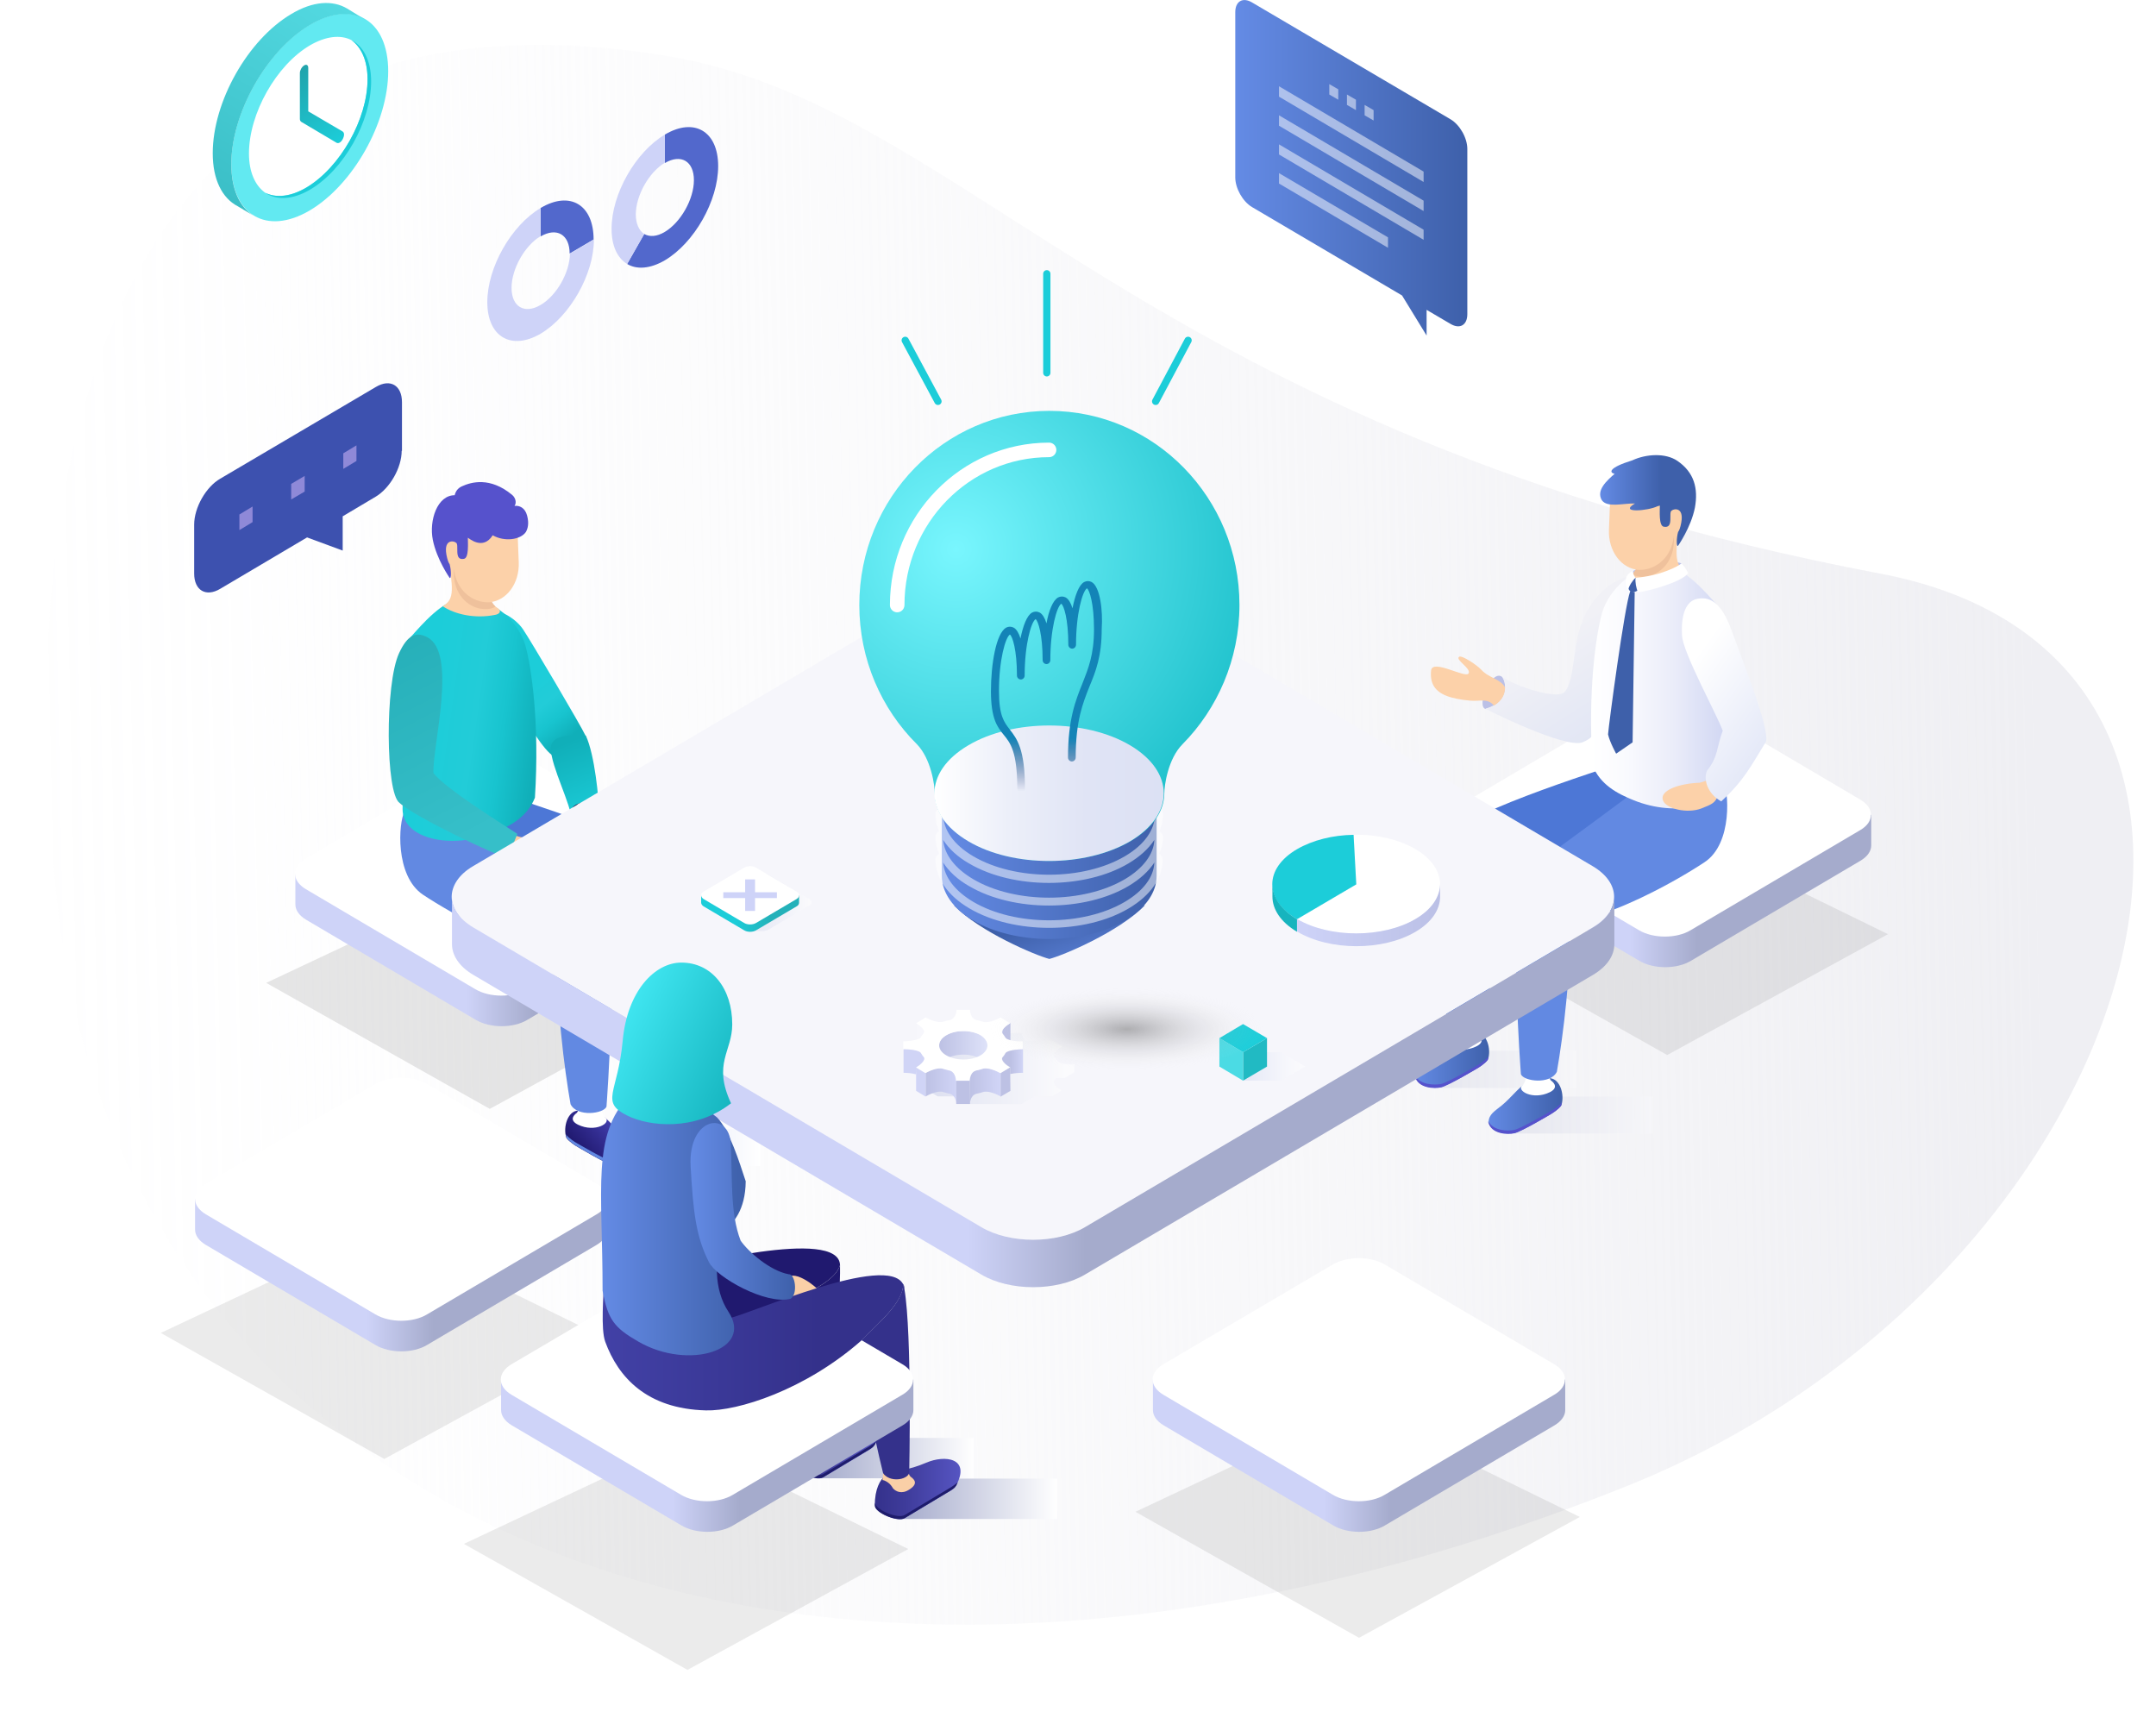 <svg xmlns="http://www.w3.org/2000/svg" width="507" height="404" viewBox="0 0 507 404" fill="none"><g clip-path="url(#clip0_249_1990)"><path d="M382.752 349.367C503.588 300.813 547.672 154.934 442.213 134.894C269.044 102.07 227.93 25 157.184 13.22C32.389 -7.537 0.778 96.036 13.581 213.544C29.683 361.147 190.643 426.58 382.752 349.367Z" fill="url(#paint0_linear_249_1990)"></path><g filter="url(#filter0_f_249_1990)"><path d="M37.805 313.433L89.776 288.971L142.303 314.643L90.376 343.064L37.805 313.433Z" fill="black" fill-opacity="0.08"></path></g><g filter="url(#filter1_f_249_1990)"><path d="M62.6 231.117L114.571 206.655L167.099 232.327L115.172 260.748L62.6 231.117Z" fill="black" fill-opacity="0.1"></path></g><g filter="url(#filter2_f_249_1990)"><path d="M339.479 218.453L391.45 193.991L443.978 219.663L392.051 248.084L339.479 218.453Z" fill="black" fill-opacity="0.08"></path></g><path d="M94.457 106.017C94.457 109.973 91.711 114.792 88.331 116.805L80.586 121.409V129.464L72.207 126.371L51.787 138.455C48.407 140.469 45.661 138.814 45.661 134.859V123.351C45.661 119.395 48.407 114.504 51.787 112.562L88.401 90.985C91.781 88.971 94.527 90.625 94.527 94.581V106.017H94.457Z" fill="#3D51AF"></path><path d="M68.475 113.785L71.644 111.915V115.583L68.475 117.453V113.785Z" fill="#8F89D8"></path><path d="M56.294 120.977L59.392 119.107V122.775L56.294 124.645V120.977Z" fill="#8F89D8"></path><path d="M83.825 104.722L80.727 106.592V110.26L83.825 108.39V104.722Z" fill="#8F89D8"></path><path d="M127.128 48.909V55.598C130.93 53.368 133.958 55.166 133.958 59.626L139.591 56.317C139.591 48.118 134.029 44.809 127.128 48.909Z" fill="#5268CC"></path><path d="M127.128 71.709C123.326 73.938 120.298 72.14 120.298 67.681C120.298 63.221 123.396 57.755 127.128 55.526V48.909C120.228 53.008 114.595 62.862 114.595 71.061C114.595 79.189 120.228 82.497 127.128 78.469C134.029 74.37 139.662 64.516 139.662 56.317L134.029 59.625C133.958 64.085 130.93 69.479 127.128 71.709Z" fill="#CED3F8"></path><path d="M156.349 31.647V38.336C160.152 36.106 163.179 37.904 163.179 42.364C163.179 46.823 160.081 52.289 156.349 54.519C154.448 55.669 152.758 55.742 151.491 55.022L147.478 62.071C149.731 63.437 152.899 63.222 156.349 61.208C163.25 57.108 168.883 47.254 168.883 39.055C168.883 30.856 163.25 27.547 156.349 31.647Z" fill="#5268CC"></path><path d="M149.519 50.419C149.519 45.96 152.617 40.494 156.349 38.264V31.647C149.449 35.746 143.816 45.6 143.816 53.8C143.816 57.899 145.224 60.704 147.477 62.071L151.491 55.022C150.294 54.231 149.519 52.649 149.519 50.419Z" fill="#CED3F8"></path><path d="M54.393 38.551C54.393 26.54 62.701 11.868 72.841 5.826C83.05 -0.216 91.289 4.675 91.289 16.758C91.289 28.77 83.05 43.442 72.841 49.484C62.701 55.454 54.393 50.563 54.393 38.551Z" fill="#62E9F1"></path><path d="M81.642 2.014C78.262 3.23057e-05 73.615 0.216 68.475 3.309C58.266 9.35 50.027 23.951 50.027 36.034C50.027 42.292 52.281 46.607 55.871 48.477L59.603 50.707C56.364 48.693 54.393 44.521 54.393 38.623C54.393 26.612 62.702 11.94 72.841 5.898C77.91 2.877 82.558 2.589 85.867 4.603L81.642 2.014ZM60.307 50.995C60.237 50.923 60.167 50.923 60.026 50.851L60.307 50.995Z" fill="url(#paint1_linear_249_1990)"></path><path d="M86.43 18.629C86.43 14.241 84.951 11.076 82.628 9.422C80.093 8.128 76.643 8.487 72.911 10.645C64.954 15.32 58.547 26.684 58.547 36.106C58.547 40.494 60.026 43.658 62.349 45.313C64.884 46.607 68.334 46.248 72.066 44.09C79.952 39.415 86.43 28.051 86.43 18.629Z" fill="white"></path><path d="M82.628 9.422C84.951 11.076 86.43 14.241 86.43 18.629C86.43 27.979 80.023 39.343 72.066 44.09C68.334 46.319 64.884 46.607 62.349 45.313C64.955 47.111 68.757 47.039 72.911 44.593C80.868 39.918 87.275 28.554 87.275 19.132C87.275 14.241 85.444 10.861 82.628 9.422Z" fill="#1CCDD9"></path><path d="M80.586 30.928L72.488 26.181V15.967C72.488 15.32 72.066 15.032 71.503 15.392C70.939 15.752 70.517 16.543 70.517 17.19V27.907C70.517 28.051 70.517 28.195 70.587 28.338C70.658 28.482 70.728 28.554 70.799 28.626L79.177 33.589C79.6 33.805 80.234 33.445 80.586 32.726C81.008 31.935 81.008 31.215 80.586 30.928Z" fill="url(#paint2_linear_249_1990)"></path><path d="M431.307 191.607L397.58 171.684C394.2 169.67 388.708 169.742 385.398 171.684L351.671 191.607H343.081V198.799C343.081 200.094 343.926 201.388 345.616 202.395L385.469 225.915C388.848 227.929 394.341 227.929 397.65 225.915L437.503 202.395C439.193 201.388 440.038 200.094 440.038 198.799V191.607H431.307Z" fill="url(#paint3_linear_249_1990)"></path><path d="M397.579 164.491C394.2 162.477 388.707 162.549 385.398 164.491L345.545 188.011C343.855 189.018 343.01 190.312 343.01 191.607C343.01 192.901 343.855 194.196 345.545 195.203L385.398 218.722C388.778 220.736 394.27 220.736 397.579 218.722L437.432 195.203C440.812 193.261 440.812 189.953 437.432 188.011L397.579 164.491Z" fill="white"></path><path d="M157.757 205.488L123.959 185.565C120.58 183.551 115.087 183.623 111.778 185.565L78.051 205.488H69.461V212.681C69.461 213.975 70.306 215.27 71.996 216.277L111.849 239.796C115.228 241.81 120.72 241.81 124.03 239.796L163.883 216.277C165.573 215.27 166.418 213.975 166.418 212.681V205.488H157.757Z" fill="url(#paint4_linear_249_1990)"></path><path d="M123.959 178.373C120.579 176.359 115.087 176.431 111.778 178.373L71.925 201.892C70.235 202.899 69.39 204.194 69.39 205.488C69.39 206.783 70.235 208.077 71.925 209.084L111.778 232.604C115.158 234.618 120.65 234.618 123.959 232.604L163.812 209.084C167.192 207.142 167.192 203.834 163.812 201.892L123.959 178.373Z" fill="white"></path><path d="M134.169 281.944L100.441 262.021C97.062 260.007 91.57 260.079 88.26 262.021L54.462 281.944H45.872V289.136C45.872 290.431 46.717 291.726 48.407 292.733L88.26 316.252C91.64 318.266 97.132 318.266 100.441 316.252L140.294 292.733C141.984 291.726 142.829 290.431 142.829 289.136V281.944H134.169Z" fill="url(#paint5_linear_249_1990)"></path><path d="M100.442 254.9C97.062 252.886 91.57 252.958 88.26 254.9L48.407 278.348C46.718 279.355 45.873 280.649 45.873 281.944C45.873 283.239 46.718 284.533 48.407 285.54L88.26 309.059C91.64 311.073 97.132 311.073 100.442 309.059L140.295 285.54C143.674 283.598 143.674 280.29 140.295 278.348L100.442 254.9Z" fill="white"></path><path d="M178.811 265.474H143.253L145.224 274.176H178.811V265.474Z" fill="url(#paint6_linear_249_1990)"></path><path d="M196.625 254.685H160.996L163.038 263.388H196.625V254.685Z" fill="url(#paint7_linear_249_1990)"></path><g style="mix-blend-mode:multiply" opacity="0.2"><path d="M388.708 257.85H357.656L355.122 266.552H388.708V257.85Z" fill="url(#paint8_linear_249_1990)"></path></g><g style="mix-blend-mode:multiply" opacity="0.2"><path d="M370.823 247.061H339.842L337.237 255.836H370.823V247.061Z" fill="url(#paint9_linear_249_1990)"></path></g><path d="M353.221 159.169C350.827 157.227 347.025 166.074 349.348 166.721C355.122 165.139 354.207 160.176 353.221 159.169Z" fill="#BBC0E6"></path><path d="M371.598 147.445C369.697 153.415 370.19 162.621 366.951 163.197C363.712 163.844 355.333 160.823 353.15 159.097C354.206 160.176 355.122 165.067 349.278 166.649C349.348 166.721 367.937 176.071 372.091 174.561C376.245 173.05 377.231 168.447 380.681 160.032C383.92 152.048 383.709 135.29 383.709 135.29C378.851 136.369 373.922 140.397 371.598 147.445Z" fill="url(#paint10_linear_249_1990)"></path><path d="M347.165 242.745C349.559 242.817 350.756 246.557 349.911 249.147C349.277 250.082 347.587 251.089 347.587 251.089C347.587 251.089 340.617 255.26 338.927 255.62C337.307 255.979 333.505 255.836 332.801 253.031C332.871 251.232 334.209 250.513 335.899 249.147C338.011 247.42 339.772 245.047 341.532 243.896C342.94 242.889 347.165 242.745 347.165 242.745Z" fill="url(#paint11_linear_249_1990)"></path><path d="M338.857 254.9C340.546 254.541 347.728 250.297 347.728 250.297C347.728 250.297 349.418 249.29 350.052 248.355C349.982 248.643 349.911 248.931 349.841 249.218C349.207 250.153 347.517 251.16 347.517 251.16C347.517 251.16 340.546 255.332 338.857 255.692C337.237 256.051 333.435 255.907 332.731 253.102C332.731 253.03 332.731 252.959 332.731 252.887C333.928 255.116 337.307 255.188 338.857 254.9Z" fill="#5652CC"></path><path d="M341.743 240.875C342.94 240.875 347.024 242.098 347.024 242.098C347.024 242.098 347.024 242.674 347.376 243.177C347.376 243.249 347.447 243.249 347.517 243.321C348.292 243.896 349.207 245.047 347.165 246.054C343.152 247.996 339.209 245.623 340.758 244.4C341.673 243.609 341.743 241.811 341.743 240.875Z" fill="white"></path><path d="M383.498 178.517C380.4 179.955 345.194 190.384 340.335 196.786C336.463 203.475 340.406 241.882 340.406 241.882C341.04 243.537 347.306 244.4 348.855 241.307C350.404 232.748 353.362 215.63 351.742 206.999C361.67 205.992 394.06 194.053 397.791 190.169C401.523 186.213 383.498 178.517 383.498 178.517Z" fill="#4D77D6"></path><path d="M364.416 253.534C366.81 253.606 368.007 257.346 367.162 259.935C366.528 260.87 364.838 261.877 364.838 261.877C364.838 261.877 357.867 266.049 356.178 266.409C354.558 266.768 350.756 266.624 350.052 263.819C350.122 262.021 351.46 261.302 353.15 259.935C355.262 258.209 357.022 255.836 358.783 254.685C360.191 253.678 364.416 253.534 364.416 253.534Z" fill="url(#paint12_linear_249_1990)"></path><path d="M356.107 265.689C357.797 265.33 364.979 261.086 364.979 261.086C364.979 261.086 366.669 260.079 367.303 259.144C367.232 259.432 367.162 259.719 367.091 260.007C366.458 260.942 364.768 261.949 364.768 261.949C364.768 261.949 357.797 266.121 356.107 266.48C354.488 266.84 350.685 266.696 349.981 263.891C349.981 263.819 349.981 263.747 349.981 263.675C351.178 265.905 354.558 266.049 356.107 265.689Z" fill="#5652CC"></path><path d="M358.994 251.664C360.191 251.664 364.275 252.887 364.275 252.887C364.275 252.887 364.275 253.462 364.627 253.965C364.627 254.037 364.698 254.037 364.768 254.109C365.543 254.685 366.458 255.835 364.416 256.842C360.403 258.784 356.46 256.411 358.009 255.188C358.924 254.397 358.994 252.599 358.994 251.664Z" fill="white"></path><path d="M405.114 183.12L386.807 184.343C386.807 184.343 361.459 203.259 358.431 205.057C354.559 211.746 357.657 252.599 357.657 252.599C358.29 254.253 364.557 255.116 366.106 252.024C367.514 244.112 369.767 226.85 368.852 216.996C379.343 215.27 393.426 207.646 400.819 202.755C407.508 198.368 406.593 185.781 405.114 183.12Z" fill="#6289E2"></path><path d="M353.925 161.615C352.728 159.529 350.193 159.529 348.292 157.443C347.376 156.436 343.856 154.063 343.152 154.422C342.025 155.069 346.109 157.227 345.335 158.378C344.56 159.529 336.815 154.854 336.533 157.659C336.251 160.392 337.096 162.837 341.251 163.988C342.729 164.42 345.475 164.851 347.095 164.779C348.714 164.707 350.193 164.492 351.32 165.93C353.432 164.635 353.925 163.053 353.925 161.615Z" fill="#FCD1A9"></path><path d="M384.131 134.211C384.765 133.852 391.947 131.19 395.468 132.485C395.045 133.708 386.384 136.729 384.554 136.081C382.653 135.506 383.357 134.643 384.131 134.211Z" fill="#BBC0E6"></path><path d="M403.775 142.267C401.029 139.174 396.101 133.42 391.665 133.132C384.201 132.557 378.216 138.886 376.737 144.137C375.329 149.1 373.358 162.406 374.484 179.955C376.315 184.558 380.399 186.644 384.131 188.155C394.199 192.254 405.606 189.593 405.606 182.688C405.606 169.238 403.846 147.086 403.775 142.267Z" fill="url(#paint13_linear_249_1990)"></path><path d="M394.974 122.559C395.326 120.114 385.75 125.364 385.328 128.673C384.975 131.334 385.891 133.78 383.215 135.434C382.3 136.153 383.004 136.8 383.849 136.944C388.707 137.951 393.918 136.513 396.664 134.643C393.777 132.917 393.847 130.831 394.974 122.559Z" fill="#FCD1A9"></path><path d="M396.735 121.049L393.496 116.014L378.709 115.439L378.357 124.573C378.146 129.608 381.314 133.78 385.398 133.995C389.341 134.139 393.214 130.903 393.566 126.084L395.397 125.508L396.735 121.049Z" fill="#FCD1A9"></path><path d="M387.369 135.506C391.313 134.787 394.059 130.903 393.566 126.084C393.214 130.903 389.411 134.139 385.398 133.995C385.187 133.995 384.975 133.995 384.694 133.924C384.483 134.283 384.201 134.643 383.849 135.002C384.835 135.722 386.313 135.722 387.369 135.506Z" fill="#EFC19C"></path><path d="M379.694 111.411C378.357 111.123 378.286 109.973 383.849 108.246C387.088 106.736 391.664 106.448 394.481 108.39C398.354 111.052 399.41 114.792 398.565 119.395C397.649 123.998 394.622 128.313 394.622 128.313C394.199 128.745 394.199 126.587 394.622 125.077C394.763 124.933 394.974 124.501 395.185 123.71C396.382 119.035 393.566 119.611 393.143 120.042C392.228 120.402 393.777 124.358 391.242 123.854C390.045 123.638 390.327 120.114 390.327 118.891C390.115 118.963 389.975 118.963 389.763 119.035C387.651 120.114 380.469 120.761 384.482 118.388C381.736 118.316 377.934 119.467 376.667 117.597C375.329 115.295 377.793 113.065 379.694 111.411Z" fill="url(#paint14_linear_249_1990)"></path><path d="M383.356 139.03C382.018 142.554 378.286 170.533 378.146 172.691C378.568 174.561 380.047 177.222 380.047 177.222L383.919 174.561L384.412 139.246L383.356 139.03Z" fill="#3E60AA"></path><path d="M382.793 136.225C383.497 134.93 385.961 136.369 386.524 137.16C386.031 138.67 384.342 139.39 383.708 139.246C383.074 139.102 382.3 137.52 382.793 136.225Z" fill="#3E60AA"></path><path d="M384.623 135.865C384.482 136.8 384.764 138.383 385.187 139.246C387.088 139.174 395.608 136.872 396.945 134.787C396.523 133.564 395.396 132.485 395.396 132.485C394.833 133.06 390.467 135.434 384.623 135.865Z" fill="white"></path><path d="M384.623 135.865C383.989 136.369 383.074 137.736 382.863 138.742C382.3 138.095 382.088 136.225 382.581 135.434C383.074 134.643 384.06 134.139 384.06 134.139C383.919 134.643 384.201 135.434 384.623 135.865Z" fill="white"></path><path d="M402.861 182.4C401.875 182.976 403.213 183.048 399.692 184.055C395.186 184.198 390.046 185.781 391.102 188.298C391.877 190.168 396.735 191.391 400.115 190.096C402.72 189.089 403.283 188.73 403.917 187.291C405.959 185.637 402.861 182.4 402.861 182.4Z" fill="#FCD1A9"></path><path d="M399.059 140.828C401.523 140.325 404.551 140.9 407.156 148.164C409.409 154.422 416.591 172.259 415.183 174.561C411.592 180.387 410.184 183.407 404.762 188.442C401.523 186.644 400.467 183.192 401.453 181.178C404.058 177.941 403.635 175.783 405.114 171.828C403.776 168.088 395.679 153.415 395.538 149.387C395.256 144.281 396.594 141.332 399.059 140.828Z" fill="url(#paint15_linear_249_1990)"></path><path d="M345.052 73.867C345.052 76.456 343.292 77.463 341.109 76.168L335.476 72.86V78.901L329.703 69.479L294.426 48.693C292.244 47.398 290.483 44.306 290.483 41.716V2.877C290.483 0.288 292.244 -0.719 294.426 0.575L341.109 28.051C343.292 29.345 345.052 32.438 345.052 35.027V73.867Z" fill="url(#paint16_linear_249_1990)"></path><path d="M334.773 42.795L300.764 22.728V20.283L334.773 40.349V42.795Z" fill="white" fill-opacity="0.5"></path><path d="M334.773 49.628L300.764 29.561V27.116L334.773 47.182V49.628Z" fill="white" fill-opacity="0.5"></path><path d="M334.773 56.389L300.764 36.322V33.948L334.773 54.015V56.389Z" fill="white" fill-opacity="0.5"></path><path d="M326.394 58.259L300.764 43.155V40.709L326.394 55.813V58.259Z" fill="white" fill-opacity="0.5"></path><path d="M323.013 28.338L320.901 27.116V24.67L323.013 25.893V28.338Z" fill="white" fill-opacity="0.5"></path><path d="M318.86 25.893L316.747 24.67V22.225L318.86 23.447V25.893Z" fill="white" fill-opacity="0.5"></path><path d="M314.705 23.447L312.593 22.224V19.779L314.705 21.002V23.447Z" fill="white" fill-opacity="0.5"></path><path d="M153.181 250.369C150.787 250.441 149.59 254.181 150.435 256.77C151.068 257.705 152.758 258.712 152.758 258.712C152.758 258.712 159.729 262.884 161.419 263.243C163.038 263.603 166.841 263.459 167.545 260.654C167.474 258.856 166.137 258.137 164.447 256.77C162.334 255.044 160.574 252.67 158.814 251.52C157.406 250.513 153.181 250.369 153.181 250.369Z" fill="url(#paint17_linear_249_1990)"></path><path d="M161.489 262.452C159.8 262.092 152.618 257.849 152.618 257.849C152.618 257.849 150.928 256.842 150.294 255.907C150.364 256.195 150.435 256.482 150.505 256.77C151.139 257.705 152.829 258.712 152.829 258.712C152.829 258.712 159.8 262.884 161.489 263.243C163.109 263.603 166.911 263.459 167.615 260.654C167.615 260.582 167.615 260.51 167.615 260.438C166.418 262.74 163.038 262.812 161.489 262.452Z" fill="#6289E2"></path><path d="M158.532 248.499C157.335 248.499 153.251 249.722 153.251 249.722C153.251 249.722 153.251 250.297 152.899 250.8C152.899 250.872 152.829 250.872 152.758 250.944C151.984 251.52 151.068 252.67 153.11 253.677C157.124 255.619 161.067 253.246 159.518 252.023C158.602 251.232 158.602 249.434 158.532 248.499Z" fill="white"></path><path d="M116.778 186.14C119.876 187.579 155.082 198.008 159.94 204.409C163.813 211.098 159.87 249.506 159.87 249.506C159.236 251.16 152.969 252.023 151.42 248.93C149.871 240.371 146.914 223.253 148.534 214.622C138.605 213.615 106.216 201.676 102.484 197.792C98.752 193.764 116.778 186.14 116.778 186.14Z" fill="#4D77D6"></path><path d="M135.93 261.158C133.536 261.23 132.339 264.97 133.184 267.559C133.818 268.494 135.507 269.501 135.507 269.501C135.507 269.501 142.478 273.673 144.168 274.032C145.788 274.392 149.59 274.248 150.294 271.443C150.223 269.645 148.886 268.926 147.196 267.559C145.083 265.833 143.323 263.459 141.563 262.309C140.155 261.302 135.93 261.158 135.93 261.158Z" fill="url(#paint18_linear_249_1990)"></path><path d="M144.238 273.241C142.548 272.881 135.366 268.638 135.366 268.638C135.366 268.638 133.676 267.631 133.043 266.696C133.113 266.983 133.184 267.271 133.254 267.559C133.888 268.494 135.578 269.501 135.578 269.501C135.578 269.501 142.548 273.672 144.238 274.032C145.858 274.392 149.66 274.248 150.364 271.443C150.364 271.371 150.364 271.299 150.364 271.227C149.167 273.529 145.787 273.601 144.238 273.241Z" fill="#6289E2"></path><path d="M141.351 259.288C140.154 259.288 136.07 260.51 136.07 260.51C136.07 260.51 136.07 261.086 135.718 261.589C135.718 261.661 135.648 261.661 135.578 261.733C134.803 262.308 133.888 263.459 135.93 264.466C139.943 266.408 143.886 264.035 142.337 262.812C141.351 262.021 141.351 260.223 141.351 259.288Z" fill="white"></path><path d="M95.161 190.744L113.468 191.966C113.468 191.966 138.817 210.882 141.844 212.681C145.717 219.369 142.619 260.223 142.619 260.223C141.985 261.877 135.719 262.74 134.169 259.647C132.761 251.735 130.508 234.474 131.423 224.62C120.932 222.894 106.85 215.27 99.457 210.379C92.838 205.92 93.683 193.405 95.161 190.744Z" fill="#6289E2"></path><path d="M114.243 144.137C116.426 142.482 121.073 145.144 122.974 147.949C124.875 150.754 136.634 170.677 137.69 172.978C138.746 175.28 133.325 180.746 129.311 177.15C126.495 174.633 121.707 166.002 118.82 162.262C116.003 158.522 106.709 149.963 114.243 144.137Z" fill="url(#paint19_linear_249_1990)"></path><path d="M96.5 149.891C99.246 146.798 104.175 141.044 108.61 140.756C116.074 140.181 122.059 146.51 123.538 151.761C124.946 156.723 126.918 170.029 125.791 187.579C123.96 192.182 119.876 194.268 116.145 195.778C106.076 199.878 94.669 197.217 94.669 190.312C94.739 176.862 96.429 154.638 96.5 149.891Z" fill="url(#paint20_linear_249_1990)"></path><path d="M105.372 130.183C105.02 127.738 114.596 132.988 115.018 136.297C115.37 138.958 114.455 141.404 117.13 143.058C118.046 143.777 117.342 144.424 116.497 144.568C111.638 145.575 106.921 144.424 104.104 142.554C107.062 140.828 106.428 138.455 105.372 130.183Z" fill="#FCD1A9"></path><path d="M103.611 128.673L106.85 123.638L121.636 123.063L121.989 132.197C122.2 137.232 119.031 141.403 114.947 141.619C111.004 141.763 107.132 138.527 106.78 133.708L104.949 133.132L103.611 128.673Z" fill="#FCD1A9"></path><path d="M112.976 143.13C109.033 142.41 106.287 138.526 106.78 133.708C107.132 138.526 110.934 141.763 114.947 141.619C115.159 141.619 115.37 141.619 115.651 141.547C115.863 141.907 116.144 142.267 116.496 142.626C115.511 143.345 114.032 143.273 112.976 143.13Z" fill="#EFC19C"></path><path d="M123.96 121.265C123.467 119.323 122.059 118.819 121.003 118.963C121.495 118.244 121.284 117.093 120.439 116.374C115.229 112.058 110.793 113.353 108.61 114.36C107.624 114.791 107.131 115.583 106.92 116.446C102.836 116.446 100.865 122.344 101.78 126.947C102.696 131.55 105.723 135.865 105.723 135.865C106.146 136.297 106.146 134.139 105.723 132.629C105.582 132.485 105.371 132.053 105.16 131.262C103.963 126.587 106.779 127.162 107.202 127.594C108.117 127.954 106.568 131.909 109.103 131.406C110.3 131.19 110.018 127.666 110.018 126.443C110.23 126.515 113.539 129.536 115.863 125.868C118.609 127.45 122.411 126.947 123.678 125.077C124.101 124.285 124.453 123.135 123.96 121.265Z" fill="#5652CC"></path><path d="M121.284 196.498C124.804 197.721 125.297 196.21 127.058 196.498C128.818 196.786 130.649 197.433 131.353 197.649C131.986 197.865 130.156 198.368 129.24 198.296C131.494 199.303 132.198 201.245 132.127 202.252C132.057 203.403 129.733 205.129 129.029 204.697C125.861 202.971 126.072 201.892 122.41 202.036C121.143 202.036 118.89 200.742 118.89 200.742L121.284 196.498Z" fill="#FACFA7"></path><path d="M101.921 181.753C101.709 175.136 107.624 153.487 100.442 149.819C97.907 148.524 95.865 149.172 93.823 153.631C90.514 160.823 90.655 186.572 93.964 188.802C97.626 192.182 117.27 201.461 119.383 201.748C119.805 200.454 121.636 196.354 121.636 196.066C119.172 194.412 104.596 185.421 101.921 181.753Z" fill="url(#paint21_linear_249_1990)"></path><path d="M134.169 191.175C134.732 193.549 140.929 193.693 140.858 190.816C140.788 188.946 138.183 188.514 137.126 188.514C136.07 188.514 133.747 189.449 134.169 191.175Z" fill="#131147"></path><path d="M137.76 172.979C139.872 177.438 140.858 188.155 140.858 190.816C139.52 187.651 134.169 188.37 134.169 191.175C133.183 186.716 128.395 177.366 129.803 174.777C131.141 172.187 137.76 172.979 137.76 172.979Z" fill="url(#paint22_linear_249_1990)"></path><path d="M136 189.018C135.648 189.305 135.296 189.809 134.944 190.456C134.31 191.679 131.493 193.405 132.338 193.837C132.972 194.196 134.38 193.333 134.732 192.902C134.521 194.987 132.409 197.936 134.803 199.159C137.549 200.598 140.225 198.368 140.225 191.535C140.225 190.672 140.084 190.24 140.013 189.809C138.746 188.586 137.056 188.658 136 189.018Z" fill="#FACFA7"></path><g filter="url(#filter3_f_249_1990)"><path d="M267.008 355.491L318.979 331.029L371.507 356.701L319.58 385.122L267.008 355.491Z" fill="black" fill-opacity="0.08"></path></g><g filter="url(#filter4_f_249_1990)"><path d="M109.091 363.033L161.062 338.571L213.589 364.244L161.662 392.664L109.091 363.033Z" fill="black" fill-opacity="0.08"></path></g><path d="M359.346 324.38L325.619 304.529C322.239 302.515 316.747 302.587 313.438 304.529L279.71 324.38H271.12V331.572C271.12 332.867 271.965 334.162 273.655 335.168L313.508 358.688C316.888 360.702 322.38 360.702 325.689 358.688L365.542 335.168C367.232 334.162 368.077 332.867 368.077 331.572V324.38H359.346Z" fill="url(#paint23_linear_249_1990)"></path><path d="M325.618 297.336C322.238 295.322 316.746 295.394 313.437 297.336L273.584 320.784C271.894 321.79 271.049 323.085 271.049 324.38C271.049 325.674 271.894 326.969 273.584 327.976L313.437 351.495C316.817 353.509 322.309 353.509 325.618 351.495L365.471 327.976C368.851 326.034 368.851 322.725 365.471 320.784L325.618 297.336Z" fill="white"></path><path d="M230.704 133.204C237.393 129.248 248.377 129.248 255.066 133.204L374.555 203.69C381.244 207.646 381.244 214.119 374.555 218.075L255.066 288.561C248.377 292.517 237.393 292.517 230.704 288.561L111.215 218.075C107.835 216.061 106.216 213.472 106.216 210.883C106.216 208.293 107.906 205.632 111.215 203.69L230.704 133.204Z" fill="#F6F6FB"></path><path d="M374.626 218.075L255.137 288.561C248.448 292.517 237.464 292.517 230.775 288.561L111.286 218.075C107.906 216.061 106.287 213.472 106.287 210.883V222.031C106.287 224.62 107.977 227.282 111.286 229.224L230.775 299.71C237.464 303.665 248.448 303.665 255.137 299.71L374.626 229.224C378.005 227.21 379.625 224.62 379.625 222.031V210.883C379.625 213.472 377.935 216.133 374.626 218.075Z" fill="url(#paint24_linear_249_1990)"></path><path d="M304.997 216.154C312.671 220.686 325.205 220.686 332.88 216.154C340.554 211.623 340.554 204.215 332.88 199.684C328.866 197.31 323.515 196.159 318.304 196.303L318.938 207.955L304.997 216.154Z" fill="white"></path><path d="M304.996 216.155L318.938 207.955L318.304 196.303C313.446 196.375 308.728 197.526 304.996 199.684C297.251 204.215 297.251 211.623 304.996 216.155Z" fill="#1CCDD9"></path><path d="M332.88 219.104C336.682 216.874 338.583 213.925 338.653 210.976V210.904C338.653 210.832 338.653 210.832 338.653 210.76V207.955C338.583 210.904 336.682 213.853 332.88 216.083C325.205 220.614 312.671 220.614 304.997 216.083V219.032C312.671 223.635 325.205 223.635 332.88 219.104Z" fill="url(#paint25_linear_249_1990)"></path><path d="M299.223 210.832C299.223 213.781 301.124 216.802 304.997 219.103V216.155C301.265 213.925 299.364 211.048 299.223 208.171V210.832Z" fill="#17B4BE"></path><g style="mix-blend-mode:multiply" opacity="0.5"><path d="M248.596 249.316C248.455 249.029 248.243 248.813 248.032 248.525C247.258 247.806 249.018 246.511 249.793 246.08L247.539 244.713H240.921C240.498 244.138 240.357 243.347 240.357 242.915H237.189C237.189 243.419 236.978 244.641 236.062 245.145C235.851 245.289 235.64 245.361 235.429 245.361C235.006 245.433 234.513 245.576 234.091 245.72H234.02C233.598 245.576 233.175 245.504 232.682 245.361C231.274 245.145 230.993 243.562 230.993 242.915H227.824C227.824 243.419 227.613 244.641 226.697 245.145C226.486 245.289 226.275 245.361 226.064 245.361C225.641 245.433 225.148 245.576 224.726 245.72C223.247 246.08 221.346 245.145 220.572 244.713L218.318 246.08C219.093 246.511 220.783 247.806 220.008 248.525C219.797 248.813 219.586 249.029 219.445 249.316C219.375 249.46 219.234 249.604 219.093 249.676C218.178 250.18 216.206 250.323 215.291 250.323V252.193C216.347 252.193 219.093 252.337 219.445 253.2C219.586 253.488 219.797 253.704 220.008 253.992C220.783 254.711 219.023 256.005 218.248 256.437L220.501 257.804C220.572 257.732 220.642 257.732 220.783 257.66L220.501 257.804H227.12C227.542 258.379 227.683 259.17 227.683 259.602H240.217L243.315 257.804H247.399L249.652 256.437C248.877 256.005 247.187 254.711 247.962 253.992C248.103 253.848 248.173 253.704 248.314 253.488H250.426L252.679 252.121V250.251C251.553 250.395 248.948 250.18 248.596 249.316Z" fill="url(#paint26_linear_249_1990)"></path></g><path d="M217.403 242.627C217.403 241.908 216.136 240.973 215.502 240.614V246.152C216.136 246.511 217.403 247.446 217.403 248.166V242.627Z" fill="#F7F7FC"></path><path d="M237.611 246.08V240.542C236.977 240.901 235.71 241.836 235.71 242.556V248.094C235.71 247.374 236.977 246.439 237.611 246.08Z" fill="#BDC1E4"></path><path d="M222.543 248.957C224.726 247.662 228.317 247.662 230.57 248.957C231.697 249.604 232.19 250.467 232.19 251.33V245.792C232.19 244.929 231.626 244.066 230.57 243.419C228.387 242.124 224.796 242.124 222.543 243.419C221.417 244.066 220.853 244.929 220.853 245.792V251.33C220.853 250.467 221.417 249.604 222.543 248.957Z" fill="url(#paint27_linear_249_1990)"></path><path d="M217.685 252.337L215.432 250.971V256.509L217.685 257.876V252.337Z" fill="#D0D4F6"></path><path d="M237.611 256.509L237.541 250.971L235.288 252.337V257.876L237.611 256.509Z" fill="#BDC1E4"></path><path d="M221.839 256.797C222.262 256.94 222.684 257.012 223.177 257.156C224.585 257.372 224.867 258.954 224.867 259.602V254.064C224.867 253.416 224.585 251.834 223.177 251.618C222.754 251.546 222.262 251.402 221.839 251.258C220.572 250.827 218.459 251.834 217.685 252.265V257.804C218.459 257.372 220.572 256.365 221.839 256.797Z" fill="url(#paint28_linear_249_1990)"></path><path d="M229.162 257.372C229.373 257.3 229.584 257.156 229.795 257.156C230.218 257.084 230.711 256.94 231.133 256.797C232.401 256.365 234.513 257.372 235.288 257.804V252.265C234.513 251.834 232.401 250.827 231.133 251.258C230.711 251.402 230.288 251.474 229.795 251.618C229.514 251.69 229.303 251.762 229.162 251.834C228.317 252.337 228.106 253.488 228.035 254.064V259.602C228.106 259.026 228.317 257.876 229.162 257.372Z" fill="url(#paint29_linear_249_1990)"></path><path d="M217.122 248.525C217.896 249.245 216.136 250.539 215.362 250.971L217.615 252.337C218.389 251.906 220.502 250.899 221.769 251.331C222.192 251.474 222.614 251.546 223.107 251.69C224.515 251.906 224.797 253.488 224.797 254.136H227.965C228.036 253.56 228.177 252.409 229.092 251.906C229.303 251.834 229.514 251.69 229.726 251.69C230.148 251.618 230.641 251.474 231.063 251.331C232.331 250.899 234.443 251.906 235.218 252.337L237.471 250.971C236.696 250.539 235.006 249.245 235.781 248.525C235.992 248.238 236.203 248.022 236.344 247.734C236.415 247.59 236.556 247.447 236.696 247.375C237.612 246.871 239.583 246.727 240.499 246.727V244.857C239.302 244.929 236.696 244.713 236.344 243.85C236.203 243.563 235.992 243.347 235.781 243.059C235.006 242.34 236.767 241.045 237.541 240.614L235.288 239.247C234.514 239.679 232.401 240.686 231.134 240.254C230.711 240.11 230.289 240.038 229.796 239.895C228.388 239.679 228.106 238.096 228.106 237.449H224.938C224.938 237.953 224.726 239.175 223.811 239.679C223.6 239.823 223.389 239.895 223.177 239.895C222.755 239.966 222.262 240.11 221.839 240.254C220.361 240.614 218.46 239.679 217.685 239.247L215.432 240.614C216.207 241.045 217.896 242.34 217.122 243.059C216.911 243.347 216.699 243.563 216.559 243.85C216.488 243.994 216.347 244.138 216.207 244.21C215.291 244.713 213.32 244.857 212.404 244.857V246.727C213.46 246.727 216.207 246.871 216.559 247.734C216.77 248.022 216.911 248.31 217.122 248.525ZM222.544 243.419C224.726 242.124 228.317 242.124 230.571 243.419C232.753 244.713 232.753 246.871 230.571 248.166C228.388 249.46 224.797 249.46 222.544 248.166C220.29 246.871 220.29 244.713 222.544 243.419Z" fill="white"></path><path d="M215.432 250.971C216.206 250.539 217.896 249.245 217.192 248.525C216.981 248.238 216.769 248.022 216.629 247.734C216.277 246.871 213.531 246.727 212.474 246.727V252.265C213.178 252.265 214.446 252.337 215.432 252.625V250.971Z" fill="#D0D4F6"></path><path d="M228.106 259.602L228.035 254.135H224.867V259.602H228.106Z" fill="#BDC1E4"></path><path d="M240.569 252.265V246.727C239.653 246.727 237.682 246.871 236.766 247.375C236.555 247.518 236.414 247.59 236.414 247.734C236.273 248.022 236.062 248.238 235.851 248.525C235.076 249.245 236.766 250.539 237.541 250.971V252.553C238.527 252.337 239.864 252.265 240.569 252.265Z" fill="url(#paint30_linear_249_1990)"></path><g style="mix-blend-mode:multiply" opacity="0.5"><path d="M301.256 247.42H292.314L297.947 250.801L292.314 254.109H301.256L306.96 250.801L301.256 247.42Z" fill="url(#paint31_linear_249_1990)"></path></g><path d="M292.314 254.109L297.947 250.801V244.112L292.314 247.42V254.109Z" fill="#21BAC3"></path><path d="M292.314 254.109L286.751 250.801V244.112L292.314 247.42V254.109Z" fill="#4BDBE4"></path><path d="M292.314 247.42L286.751 244.112L292.314 240.803L297.947 244.112L292.314 247.42Z" fill="#1CCDD9"></path><g style="mix-blend-mode:multiply" opacity="0.5"><path d="M190.229 211.32L180.723 205.71C179.949 205.207 178.611 205.207 177.836 205.71L168.331 211.32C167.908 211.536 167.767 211.896 167.767 212.183C167.767 212.471 167.979 212.831 168.331 213.046L176.287 217.722V218.944H179.244C179.737 218.944 180.301 218.8 180.723 218.585L190.229 212.974C191.003 212.615 191.003 211.824 190.229 211.32Z" fill="url(#paint32_linear_249_1990)"></path></g><path d="M185.863 210.529L177.836 205.782C177.061 205.278 175.724 205.278 174.949 205.782L166.922 210.529H164.88V212.255C164.88 212.543 165.091 212.902 165.443 213.118L174.949 218.728C175.724 219.232 177.061 219.232 177.836 218.728L187.341 213.118C187.764 212.902 187.905 212.543 187.905 212.255V210.529H185.863Z" fill="url(#paint33_linear_249_1990)"></path><path d="M177.836 204.056C177.061 203.552 175.724 203.552 174.949 204.056L165.443 209.666C165.021 209.882 164.88 210.241 164.88 210.529C164.88 210.817 165.091 211.176 165.443 211.392L174.949 217.002C175.724 217.506 177.061 217.506 177.836 217.002L187.341 211.392C188.116 210.889 188.116 210.17 187.341 209.666L177.836 204.056Z" fill="white"></path><path d="M182.694 211.176V209.81H177.554V206.789H175.231V209.81H170.091V211.176H175.231V214.197H177.554V211.176H182.694Z" fill="#CED3F8"></path><g filter="url(#filter5_f_249_1990)"><ellipse cx="265" cy="242" rx="33" ry="10" fill="url(#paint34_radial_249_1990)" fill-opacity="0.8"></ellipse></g><path d="M224.346 212.915C230.462 219.162 243.674 224.715 246.77 225.487C249.865 224.715 263.078 219.162 269.194 212.915C255.075 212.067 238.314 212.067 224.346 212.915Z" fill="url(#paint35_linear_249_1990)"></path><path d="M221.477 187.156V205.974C221.477 209.753 223.968 213.609 228.876 216.463C238.767 222.247 254.698 222.247 264.588 216.463C269.496 213.532 271.987 209.753 271.987 205.974V187.156H221.477Z" fill="url(#paint36_linear_249_1990)"></path><path d="M273.498 196.796C273.498 196.257 273.12 195.794 272.667 195.485C273.196 194.174 273.498 192.786 273.498 191.398C273.422 190.704 272.743 189.932 271.988 189.932C271.233 189.932 271.988 191.398 271.988 191.398H271.61C271.61 195.1 269.119 198.647 264.513 201.347C254.698 207.131 238.692 207.131 228.876 201.347C224.271 198.647 221.779 195.1 221.779 191.398H221.402C221.402 191.398 222.157 189.932 221.402 189.932C220.647 189.932 219.967 190.704 219.967 191.398C219.967 192.786 220.269 194.174 220.798 195.408C220.345 195.717 219.967 196.179 219.967 196.719C219.967 198.107 220.269 199.419 220.798 200.73C220.345 201.038 219.967 201.501 219.967 202.041C219.967 206.437 222.836 210.602 227.97 213.609C238.314 219.702 255.151 219.702 265.419 213.609C270.629 210.524 273.422 206.437 273.422 202.041C273.347 201.578 273.045 201.038 272.592 200.73C273.196 199.496 273.498 198.185 273.498 196.796ZM264.513 212.067C254.698 217.851 238.692 217.851 228.876 212.067C224.573 209.522 222.081 206.283 221.779 202.812C223.138 204.894 225.177 206.822 227.895 208.365C238.239 214.458 255.076 214.458 265.344 208.365C268.062 206.745 270.1 204.894 271.459 202.812C271.308 206.283 268.817 209.522 264.513 212.067ZM264.513 206.745C254.698 212.53 238.692 212.53 228.876 206.745C224.573 204.2 222.081 200.961 221.779 197.49C223.138 199.573 225.177 201.501 227.895 203.043C238.239 209.136 255.076 209.136 265.344 203.043C268.062 201.424 270.1 199.573 271.459 197.49C271.308 200.884 268.817 204.2 264.513 206.745Z" fill="white" fill-opacity="0.5"></path><path d="M291.467 142.27C291.467 117.05 271.459 96.613 246.77 96.613C222.081 96.613 202.073 117.05 202.073 142.27C202.073 155.072 207.283 166.718 215.588 174.97C218.986 178.441 219.816 184.765 219.816 186.539C219.816 190.626 222.459 194.714 227.744 197.799C238.238 204.046 255.377 203.969 265.872 197.799C271.157 194.714 273.8 190.626 273.8 186.539C273.8 184.765 274.63 178.441 278.103 174.97C286.257 166.718 291.467 155.072 291.467 142.27Z" fill="url(#paint37_radial_249_1990)"></path><path d="M227.667 175.279C238.162 169.032 255.301 169.032 265.796 175.279C276.29 181.526 276.29 191.552 265.796 197.799C255.301 203.969 238.162 204.046 227.667 197.799C217.097 191.552 217.097 181.526 227.667 175.279Z" fill="url(#paint38_linear_249_1990)"></path><path d="M210.982 142.27C210.982 122.141 226.989 105.79 246.694 105.79" stroke="white" stroke-width="3.419" stroke-linecap="round"></path><path d="M256.736 136.872C256.132 136.563 255.528 136.563 254.924 136.872C253.715 137.566 252.809 139.956 252.205 143.041C251.828 141.807 251.299 140.882 250.62 140.496C250.016 140.188 249.412 140.188 248.808 140.496C247.6 141.19 246.618 143.581 246.09 146.589C245.712 145.355 245.184 144.43 244.504 144.044C243.9 143.736 243.296 143.736 242.692 144.044C241.484 144.738 240.578 147.129 239.974 150.137C239.597 148.903 239.068 147.977 238.389 147.592C237.785 147.283 237.181 147.283 236.577 147.592C234.236 148.98 233.028 156.152 233.028 162.554C233.028 169.032 234.538 170.96 236.048 172.811C237.634 174.739 239.219 176.822 239.219 185.459C239.219 185.999 239.672 186.385 240.125 186.385C240.578 186.385 241.031 185.922 241.031 185.459C241.031 176.127 239.144 173.737 237.483 171.577C236.124 169.803 234.916 168.338 234.916 162.477C234.916 155.227 236.426 149.905 237.483 149.211C238.087 149.597 239.144 152.836 239.144 158.852C239.144 159.392 239.597 159.777 240.05 159.777C240.503 159.777 240.956 159.392 240.956 158.852C240.956 151.602 242.466 146.281 243.523 145.586C244.127 145.972 245.184 149.211 245.184 155.227C245.184 155.767 245.637 156.152 246.09 156.152C246.618 156.152 246.996 155.69 246.996 155.227C246.996 147.977 248.506 142.656 249.563 141.962C250.167 142.347 251.224 145.586 251.224 151.602C251.224 152.142 251.677 152.528 252.13 152.528C252.658 152.528 253.036 152.065 253.036 151.602C253.036 144.352 254.546 139.031 255.603 138.337C256.207 138.722 257.264 141.962 257.264 147.977C257.264 153.993 255.905 157.232 254.546 160.703C252.96 164.636 251.148 169.109 251.148 178.133C251.148 178.673 251.601 179.058 252.054 179.058C252.583 179.058 252.96 178.595 252.96 178.133C252.96 169.495 254.622 165.407 256.207 161.397C257.717 157.772 259.076 154.301 259.076 147.9C259.378 143.504 258.699 138.028 256.736 136.872Z" fill="url(#paint39_linear_249_1990)"></path><path d="M246.165 87.666V64.375" stroke="#1CCDD9" stroke-width="1.71" stroke-miterlimit="10" stroke-linecap="round"></path><path d="M271.76 94.376L279.386 80.031" stroke="#1CCDD9" stroke-width="1.71" stroke-miterlimit="10" stroke-linecap="round"></path><path d="M220.57 94.376L212.869 80.031" stroke="#1CCDD9" stroke-width="1.71" stroke-miterlimit="10" stroke-linecap="round"></path><path d="M248.588 347.683H211.974V357.177H248.588V347.683Z" fill="url(#paint40_linear_249_1990)"></path><path d="M228.943 338.117H192.329V347.611H228.943V338.117Z" fill="url(#paint41_linear_249_1990)"></path><path d="M186.626 344.446C186.626 336.391 191.625 336.175 191.625 336.175C191.625 336.175 194.371 336.175 198.737 334.305C203.102 332.435 209.228 333.154 205.778 339.627C205.778 339.699 205.708 339.771 205.637 339.843C205.426 340.203 205.074 340.491 204.511 340.85L193.597 347.395C191.907 348.402 186.626 346.101 186.626 344.446Z" fill="url(#paint42_linear_249_1990)"></path><path d="M186.626 343.727C186.696 345.382 191.977 347.611 193.597 346.604L204.511 340.059C204.863 339.843 205.496 339.412 206.06 338.908C205.989 339.124 205.848 339.34 205.778 339.556C205.778 339.628 205.708 339.7 205.637 339.772C205.426 340.131 205.074 340.419 204.511 340.778L193.597 347.324C192.048 348.259 187.26 346.317 186.626 344.734C186.626 344.59 186.556 344.519 186.556 344.375C186.626 344.231 186.626 344.015 186.626 343.727Z" fill="#1E1C6B"></path><path d="M188.597 335.097C189.865 335.097 194.441 336.247 194.441 336.247C194.441 336.247 194.441 336.895 194.864 337.47C194.934 337.542 194.934 337.542 195.005 337.614C195.92 338.261 196.835 339.268 194.653 340.635C192.892 341.786 191.484 341.066 190.85 340.347C190.569 339.844 190.146 339.268 189.583 338.909C189.02 338.549 188.668 338.405 188.386 338.405V338.261C188.386 338.261 188.104 335.097 188.597 335.097Z" fill="#FACFA7"></path><path d="M197.54 297.48C196.554 300.932 190.78 303.45 189.513 304.241C188.738 313.951 188.457 336.535 188.457 336.535C188.527 336.966 188.95 337.326 189.513 337.686C190.71 338.405 192.611 338.405 193.808 337.686C194.301 337.398 194.583 337.038 194.653 336.679C194.653 336.751 197.751 306.758 197.54 297.48Z" fill="#20196F"></path><path d="M205.708 354.085C205.708 346.029 210.707 345.813 210.707 345.813C210.707 345.813 213.453 345.813 217.818 343.943C222.184 342.073 228.31 342.792 224.859 349.266C224.859 349.338 224.789 349.409 224.719 349.481C224.507 349.841 224.155 350.129 223.592 350.488L212.678 357.033C211.059 357.969 205.778 355.739 205.708 354.085Z" fill="url(#paint43_linear_249_1990)"></path><path d="M205.778 353.365C205.848 355.019 211.129 357.249 212.749 356.242L223.662 349.697C224.015 349.481 224.648 349.05 225.212 348.546C225.141 348.762 225 348.978 224.93 349.193C224.93 349.265 224.859 349.337 224.789 349.409C224.578 349.769 224.226 350.057 223.662 350.416L212.749 356.961C211.2 357.896 206.412 355.954 205.848 354.372C205.848 354.228 205.778 354.156 205.778 354.012C205.707 353.797 205.778 353.581 205.778 353.365Z" fill="#1E1C6B"></path><path d="M207.75 344.734C209.017 344.734 213.594 345.885 213.594 345.885C213.594 345.885 213.594 346.532 214.016 347.108C214.087 347.18 214.087 347.18 214.157 347.251C215.072 347.899 215.988 348.906 213.805 350.272C212.045 351.423 210.636 350.704 210.003 349.985C209.721 349.481 209.299 348.906 208.735 348.546C208.172 348.187 207.82 348.043 207.538 348.043V347.899C207.538 347.899 207.75 345.957 207.75 344.734Z" fill="#FACFA7"></path><path d="M202.609 315.102C201.976 323.661 207.609 346.173 207.609 346.173C207.679 346.604 208.101 346.964 208.665 347.324C209.862 348.043 211.763 348.043 212.96 347.324C213.453 347.036 213.734 346.676 213.805 346.317C213.805 346.317 214.509 313.807 212.678 303.09C212.678 302.659 212.608 302.227 212.397 301.867C212.397 306.255 206.693 311.002 202.609 315.102Z" fill="url(#paint44_linear_249_1990)"></path><path d="M206.13 324.379L172.403 304.456C169.023 302.442 163.531 302.514 160.221 304.456L126.424 324.379H117.833V331.572C117.833 332.866 118.678 334.161 120.368 335.168L160.221 358.687C163.601 360.701 169.093 360.701 172.403 358.687L212.256 335.168C213.946 334.161 214.79 332.866 214.79 331.572V324.379H206.13Z" fill="url(#paint45_linear_249_1990)"></path><path d="M172.332 297.336C168.952 295.322 163.46 295.394 160.151 297.336L120.298 320.783C118.608 321.79 117.763 323.085 117.763 324.379C117.763 325.674 118.608 326.969 120.298 327.976L160.151 351.495C163.531 353.509 169.023 353.509 172.332 351.495L212.185 327.976C215.565 326.034 215.565 322.725 212.185 320.783L172.332 297.336Z" fill="white"></path><path d="M197.54 297.48C197.258 288.417 161.207 297.839 156.419 298.774C154.448 307.549 152.054 313.735 150.012 321.215C157.898 323.876 176.416 314.598 189.443 304.241C190.78 303.45 196.554 300.932 197.54 297.48Z" fill="#20196F"></path><path d="M186.133 299.997C188.316 299.566 193.104 303.306 193.104 304.457C193.104 305.607 186.344 305.751 185.711 305.607C185.006 305.32 186.133 299.997 186.133 299.997Z" fill="#FACFA7"></path><path d="M171.628 309.923C166.981 302.371 156.067 293.812 141.985 301.004C141.985 304.456 141.21 312.512 142.337 315.533C145.365 323.804 152.054 331.284 165.995 331.644C173.389 331.86 189.302 326.897 202.609 315.173C206.693 311.002 212.397 306.255 212.397 302.011C208.665 294.531 176.346 308.988 171.628 309.923Z" fill="url(#paint46_linear_249_1990)"></path><path d="M150.223 315.533C161.912 322.222 177.332 317.547 171.276 308.412C167.896 303.305 167.756 295.753 170.502 289.064C172.332 287.698 175.29 284.677 175.36 277.772C173.882 273.313 171.558 265.761 168.601 262.74C163.32 258.784 162.193 256.986 157.194 256.339C154.166 255.907 150.223 255.404 147.97 257.705C139.098 266.84 141.703 279.355 141.703 303.521C142.971 310.354 144.449 312.224 150.223 315.533Z" fill="url(#paint47_linear_249_1990)"></path><path d="M150.716 258.137C152.125 255.763 151.772 251.232 151.139 247.78C150.435 245.982 150.012 243.968 149.942 241.81C149.731 234.042 154.378 227.641 160.363 227.497C166.277 227.353 171.276 233.467 171.488 241.235C171.699 248.427 167.122 253.75 162.053 255.763C161.771 256.986 163.038 258.64 164.024 259.288C160.081 261.661 155.715 259.935 153.321 259.36C152.124 259.072 151.139 258.712 150.716 258.137Z" fill="#FACFA7"></path><path d="M185.922 305.392C187.682 304.313 186.978 299.494 185.499 299.638C181.134 298.846 175.994 294.387 174.163 291.726C171.628 285.181 172.262 276.766 171.84 268.926C171.417 261.086 161.771 262.668 162.404 274.248C163.038 285.756 163.813 291.007 166.7 296.761C168.46 300.357 180.148 306.902 185.922 305.392Z" fill="url(#paint48_linear_249_1990)"></path><path d="M172.192 240.875C172.192 232.46 167.404 226.346 160.222 226.346C154.025 226.346 147.477 232.963 146.421 244.831C145.294 256.986 140.999 259.072 147.477 262.309C152.688 264.898 163.39 266.049 171.91 259.432C167.544 250.082 172.192 247.276 172.192 240.875Z" fill="url(#paint49_linear_249_1990)"></path></g><defs><filter id="filter0_f_249_1990" x="13.805" y="264.971" width="152.498" height="102.093" filterUnits="userSpaceOnUse" color-interpolation-filters="sRGB"><feGaussianBlur stdDeviation="12"></feGaussianBlur></filter><filter id="filter1_f_249_1990" x="38.6" y="182.655" width="152.499" height="102.093" filterUnits="userSpaceOnUse" color-interpolation-filters="sRGB"><feGaussianBlur stdDeviation="12"></feGaussianBlur></filter><filter id="filter2_f_249_1990" x="315.479" y="169.991" width="152.499" height="102.093" filterUnits="userSpaceOnUse" color-interpolation-filters="sRGB"><feGaussianBlur stdDeviation="12"></feGaussianBlur></filter><filter id="filter3_f_249_1990" x="243.008" y="307.029" width="152.499" height="102.093" filterUnits="userSpaceOnUse" color-interpolation-filters="sRGB"><feGaussianBlur stdDeviation="12"></feGaussianBlur></filter><filter id="filter4_f_249_1990" x="85.091" y="314.571" width="152.498" height="102.093" filterUnits="userSpaceOnUse" color-interpolation-filters="sRGB"><feGaussianBlur stdDeviation="12"></feGaussianBlur></filter><filter id="filter5_f_249_1990" x="226" y="226" width="78" height="32" filterUnits="userSpaceOnUse" color-interpolation-filters="sRGB"><feGaussianBlur stdDeviation="3"></feGaussianBlur></filter><linearGradient id="paint0_linear_249_1990" x1="-47.428" y1="232.7" x2="480.149" y2="221.796" gradientUnits="userSpaceOnUse"><stop stop-color="white" stop-opacity="0.07"></stop><stop offset="0.208" stop-color="#F9F9FB" stop-opacity="0.16"></stop><stop offset="1" stop-color="#EFEFF3"></stop></linearGradient><linearGradient id="paint1_linear_249_1990" x1="51.346" y1="45.736" x2="78.311" y2="0.012" gradientUnits="userSpaceOnUse"><stop offset="0.006" stop-color="#3BBFC7"></stop><stop offset="1" stop-color="#53D9E1"></stop></linearGradient><linearGradient id="paint2_linear_249_1990" x1="79.112" y1="34.057" x2="67.762" y2="16.607" gradientUnits="userSpaceOnUse"><stop offset="0.006" stop-color="#1CCDD9"></stop><stop offset="1" stop-color="#22A1A9"></stop></linearGradient><linearGradient id="paint3_linear_249_1990" x1="343.029" y1="198.779" x2="439.933" y2="198.779" gradientUnits="userSpaceOnUse"><stop offset="0.416" stop-color="#CED3F8"></stop><stop offset="0.579" stop-color="#A5ABCC"></stop></linearGradient><linearGradient id="paint4_linear_249_1990" x1="69.433" y1="212.68" x2="166.336" y2="212.68" gradientUnits="userSpaceOnUse"><stop offset="0.416" stop-color="#CED3F8"></stop><stop offset="0.579" stop-color="#A5ABCC"></stop></linearGradient><linearGradient id="paint5_linear_249_1990" x1="45.863" y1="289.162" x2="142.766" y2="289.162" gradientUnits="userSpaceOnUse"><stop offset="0.416" stop-color="#CED3F8"></stop><stop offset="0.579" stop-color="#A5ABCC"></stop></linearGradient><linearGradient id="paint6_linear_249_1990" x1="143.266" y1="269.815" x2="178.791" y2="269.815" gradientUnits="userSpaceOnUse"><stop stop-color="#D1D7F3"></stop><stop offset="1" stop-color="white"></stop></linearGradient><linearGradient id="paint7_linear_249_1990" x1="160.986" y1="259.03" x2="196.641" y2="259.03" gradientUnits="userSpaceOnUse"><stop stop-color="#D1D7F3"></stop><stop offset="1" stop-color="white"></stop></linearGradient><linearGradient id="paint8_linear_249_1990" x1="355.102" y1="262.217" x2="388.682" y2="262.217" gradientUnits="userSpaceOnUse"><stop stop-color="#A5ABCC"></stop><stop offset="1" stop-color="white"></stop></linearGradient><linearGradient id="paint9_linear_249_1990" x1="337.252" y1="251.431" x2="370.832" y2="251.431" gradientUnits="userSpaceOnUse"><stop stop-color="#A5ABCC"></stop><stop offset="1" stop-color="white"></stop></linearGradient><linearGradient id="paint10_linear_249_1990" x1="365.759" y1="149.714" x2="381.689" y2="174.582" gradientUnits="userSpaceOnUse"><stop stop-color="#F1F1F6"></stop><stop offset="1" stop-color="#DFE4F4"></stop></linearGradient><linearGradient id="paint11_linear_249_1990" x1="350.207" y1="249.256" x2="332.811" y2="249.256" gradientUnits="userSpaceOnUse"><stop stop-color="#3E60AA"></stop><stop offset="1" stop-color="#648BE5"></stop></linearGradient><linearGradient id="paint12_linear_249_1990" x1="367.458" y1="260.045" x2="350.061" y2="260.045" gradientUnits="userSpaceOnUse"><stop stop-color="#3E60AA"></stop><stop offset="1" stop-color="#648BE5"></stop></linearGradient><linearGradient id="paint13_linear_249_1990" x1="405.59" y1="161.561" x2="374.148" y2="161.561" gradientUnits="userSpaceOnUse"><stop stop-color="#D1D7F3"></stop><stop offset="0.373" stop-color="#EAECF9"></stop><stop offset="0.725" stop-color="#F9FAFE"></stop><stop offset="1" stop-color="white"></stop></linearGradient><linearGradient id="paint14_linear_249_1990" x1="398.87" y1="117.7" x2="376.298" y2="117.7" gradientUnits="userSpaceOnUse"><stop offset="0.365" stop-color="#3E60AA"></stop><stop offset="1" stop-color="#648BE5"></stop></linearGradient><linearGradient id="paint15_linear_249_1990" x1="395.542" y1="158.861" x2="424.787" y2="179.716" gradientUnits="userSpaceOnUse"><stop stop-color="white"></stop><stop offset="1" stop-color="#DAE0F5"></stop></linearGradient><linearGradient id="paint16_linear_249_1990" x1="345.133" y1="39.472" x2="290.514" y2="39.472" gradientUnits="userSpaceOnUse"><stop stop-color="#3E60AA"></stop><stop offset="1" stop-color="#648BE5"></stop></linearGradient><linearGradient id="paint17_linear_249_1990" x1="154.605" y1="260.791" x2="162.084" y2="254.166" gradientUnits="userSpaceOnUse"><stop stop-color="#20196F"></stop><stop offset="0.527" stop-color="#312B8E"></stop><stop offset="1" stop-color="#423EAD"></stop></linearGradient><linearGradient id="paint18_linear_249_1990" x1="137.361" y1="271.587" x2="144.839" y2="264.962" gradientUnits="userSpaceOnUse"><stop stop-color="#20196F"></stop><stop offset="0.527" stop-color="#312B8E"></stop><stop offset="1" stop-color="#423EAD"></stop></linearGradient><linearGradient id="paint19_linear_249_1990" x1="119.423" y1="144.58" x2="140.64" y2="171.583" gradientUnits="userSpaceOnUse"><stop offset="0.302" stop-color="#1CCDD9"></stop><stop offset="0.429" stop-color="#1CCDD9"></stop><stop offset="0.635" stop-color="#22CCD8"></stop><stop offset="0.766" stop-color="#18C4CF"></stop><stop offset="0.922" stop-color="#10AFB9"></stop><stop offset="0.995" stop-color="#10AFB9"></stop></linearGradient><linearGradient id="paint20_linear_249_1990" x1="77.581" y1="161.465" x2="131.35" y2="169.057" gradientUnits="userSpaceOnUse"><stop offset="0.302" stop-color="#1CCDD9"></stop><stop offset="0.429" stop-color="#1CCDD9"></stop><stop offset="0.643" stop-color="#22CCD8"></stop><stop offset="0.766" stop-color="#18C4CF"></stop><stop offset="0.922" stop-color="#10AFB9"></stop></linearGradient><linearGradient id="paint21_linear_249_1990" x1="67.249" y1="106.061" x2="112.673" y2="195.521" gradientUnits="userSpaceOnUse"><stop stop-color="#169FA8"></stop><stop offset="1" stop-color="#36BFC9"></stop></linearGradient><linearGradient id="paint22_linear_249_1990" x1="139.568" y1="192.598" x2="131.532" y2="173.193" gradientUnits="userSpaceOnUse"><stop stop-color="#1CCDD9"></stop><stop offset="0.906" stop-color="#10AFB9"></stop></linearGradient><linearGradient id="paint23_linear_249_1990" x1="271.077" y1="331.598" x2="367.98" y2="331.598" gradientUnits="userSpaceOnUse"><stop offset="0.416" stop-color="#CED3F8"></stop><stop offset="0.579" stop-color="#A5ABCC"></stop></linearGradient><linearGradient id="paint24_linear_249_1990" x1="106.155" y1="256.782" x2="379.642" y2="256.782" gradientUnits="userSpaceOnUse"><stop offset="0.444" stop-color="#CED3F8"></stop><stop offset="0.545" stop-color="#A5ABCC"></stop></linearGradient><linearGradient id="paint25_linear_249_1990" x1="304.985" y1="215.261" x2="338.647" y2="215.261" gradientUnits="userSpaceOnUse"><stop stop-color="#CED3F8"></stop><stop offset="1" stop-color="#BBC0E6"></stop></linearGradient><linearGradient id="paint26_linear_249_1990" x1="215.238" y1="251.3" x2="252.733" y2="251.3" gradientUnits="userSpaceOnUse"><stop offset="0.137" stop-color="#C6CBE7"></stop><stop offset="0.335" stop-color="#D9DDEF"></stop><stop offset="0.94" stop-color="white"></stop></linearGradient><linearGradient id="paint27_linear_249_1990" x1="220.859" y1="246.876" x2="232.188" y2="246.876" gradientUnits="userSpaceOnUse"><stop stop-color="#BDC1E4"></stop><stop offset="1" stop-color="#DEE2F9"></stop></linearGradient><linearGradient id="paint28_linear_249_1990" x1="217.66" y1="255.401" x2="224.887" y2="255.401" gradientUnits="userSpaceOnUse"><stop stop-color="#BDC1E4"></stop><stop offset="1" stop-color="#D0D4F6"></stop></linearGradient><linearGradient id="paint29_linear_249_1990" x1="234.962" y1="255.335" x2="228.02" y2="255.439" gradientUnits="userSpaceOnUse"><stop stop-color="#D0D4F6"></stop><stop offset="1" stop-color="#BDC1E4"></stop></linearGradient><linearGradient id="paint30_linear_249_1990" x1="235.661" y1="249.658" x2="240.589" y2="249.658" gradientUnits="userSpaceOnUse"><stop offset="0.405" stop-color="#BDC1E4"></stop><stop offset="1" stop-color="#D0D4F6"></stop></linearGradient><linearGradient id="paint31_linear_249_1990" x1="292.327" y1="250.775" x2="306.947" y2="250.775" gradientUnits="userSpaceOnUse"><stop stop-color="#CFD5F1"></stop><stop offset="0.283" stop-color="#E1E5F6"></stop><stop offset="0.719" stop-color="#F7F8FD"></stop><stop offset="1" stop-color="white"></stop></linearGradient><linearGradient id="paint32_linear_249_1990" x1="167.766" y1="212.206" x2="190.812" y2="212.206" gradientUnits="userSpaceOnUse"><stop stop-color="#C6CBE7"></stop><stop offset="0.248" stop-color="#CED2EA"></stop><stop offset="0.635" stop-color="#E4E6F4"></stop><stop offset="1" stop-color="white"></stop></linearGradient><linearGradient id="paint33_linear_249_1990" x1="164.881" y1="212.225" x2="187.925" y2="212.225" gradientUnits="userSpaceOnUse"><stop offset="0.333" stop-color="#1CCDD9"></stop><stop offset="0.714" stop-color="#24B1B9"></stop></linearGradient><radialGradient id="paint34_radial_249_1990" cx="0" cy="0" r="1" gradientUnits="userSpaceOnUse" gradientTransform="translate(265 242) rotate(90) scale(10 33)"><stop stop-opacity="0.37"></stop><stop offset="1" stop-color="white" stop-opacity="0"></stop></radialGradient><linearGradient id="paint35_linear_249_1990" x1="245.583" y1="216.63" x2="250.765" y2="232.976" gradientUnits="userSpaceOnUse"><stop stop-color="#3E60AA"></stop><stop offset="1" stop-color="#648BE5"></stop></linearGradient><linearGradient id="paint36_linear_249_1990" x1="272.062" y1="203.985" x2="221.505" y2="203.985" gradientUnits="userSpaceOnUse"><stop stop-color="#3E60AA"></stop><stop offset="1" stop-color="#648BE5"></stop></linearGradient><radialGradient id="paint37_radial_249_1990" cx="0" cy="0" r="1" gradientUnits="userSpaceOnUse" gradientTransform="translate(224.728 129.166) scale(84.921 86.746)"><stop stop-color="#79F6FE"></stop><stop offset="1" stop-color="#12BAC5"></stop></radialGradient><linearGradient id="paint38_linear_249_1990" x1="219.747" y1="186.542" x2="273.668" y2="186.542" gradientUnits="userSpaceOnUse"><stop stop-color="white"></stop><stop offset="0.324" stop-color="#ECEFF9"></stop><stop offset="0.662" stop-color="#E0E4F5"></stop><stop offset="1" stop-color="#DCE1F4"></stop></linearGradient><linearGradient id="paint39_linear_249_1990" x1="246.137" y1="173.628" x2="246.137" y2="186.076" gradientUnits="userSpaceOnUse"><stop stop-color="#1384B7"></stop><stop offset="1" stop-color="#1A2C6F" stop-opacity="0"></stop></linearGradient><linearGradient id="paint40_linear_249_1990" x1="211.985" y1="352.47" x2="248.565" y2="352.47" gradientUnits="userSpaceOnUse"><stop stop-color="#A5ABCC"></stop><stop offset="1" stop-color="white"></stop></linearGradient><linearGradient id="paint41_linear_249_1990" x1="192.345" y1="342.873" x2="228.927" y2="342.873" gradientUnits="userSpaceOnUse"><stop stop-color="#A5ABCC"></stop><stop offset="1" stop-color="white"></stop></linearGradient><linearGradient id="paint42_linear_249_1990" x1="206.765" y1="340.519" x2="186.591" y2="340.519" gradientUnits="userSpaceOnUse"><stop stop-color="#5655C2"></stop><stop offset="0.655" stop-color="#3E3B9A"></stop><stop offset="1" stop-color="#34318B"></stop></linearGradient><linearGradient id="paint43_linear_249_1990" x1="225.914" y1="350.134" x2="205.737" y2="350.134" gradientUnits="userSpaceOnUse"><stop stop-color="#5655C2"></stop><stop offset="0.655" stop-color="#3E3B9A"></stop><stop offset="1" stop-color="#34318B"></stop></linearGradient><linearGradient id="paint44_linear_249_1990" x1="213.897" y1="324.937" x2="141.803" y2="324.937" gradientUnits="userSpaceOnUse"><stop offset="0.286" stop-color="#34318B"></stop><stop offset="1" stop-color="#4241A6"></stop></linearGradient><linearGradient id="paint45_linear_249_1990" x1="117.817" y1="331.598" x2="214.721" y2="331.598" gradientUnits="userSpaceOnUse"><stop offset="0.416" stop-color="#CED3F8"></stop><stop offset="0.579" stop-color="#A5ABCC"></stop></linearGradient><linearGradient id="paint46_linear_249_1990" x1="212.924" y1="314.954" x2="141.758" y2="314.954" gradientUnits="userSpaceOnUse"><stop offset="0.286" stop-color="#34318B"></stop><stop offset="1" stop-color="#4241A6"></stop></linearGradient><linearGradient id="paint47_linear_249_1990" x1="175.41" y1="287.342" x2="141.366" y2="287.342" gradientUnits="userSpaceOnUse"><stop stop-color="#3E60AA"></stop><stop offset="1" stop-color="#648BE5"></stop></linearGradient><linearGradient id="paint48_linear_249_1990" x1="186.997" y1="284.852" x2="162.388" y2="284.852" gradientUnits="userSpaceOnUse"><stop stop-color="#3E60AA"></stop><stop offset="1" stop-color="#648BE5"></stop></linearGradient><linearGradient id="paint49_linear_249_1990" x1="143.994" y1="245.3" x2="176.5" y2="260.653" gradientUnits="userSpaceOnUse"><stop stop-color="#3FE5F0"></stop><stop offset="1" stop-color="#10AFB9"></stop></linearGradient><clipPath id="clip0_249_1990"><rect width="507" height="404" fill="white"></rect></clipPath></defs></svg>